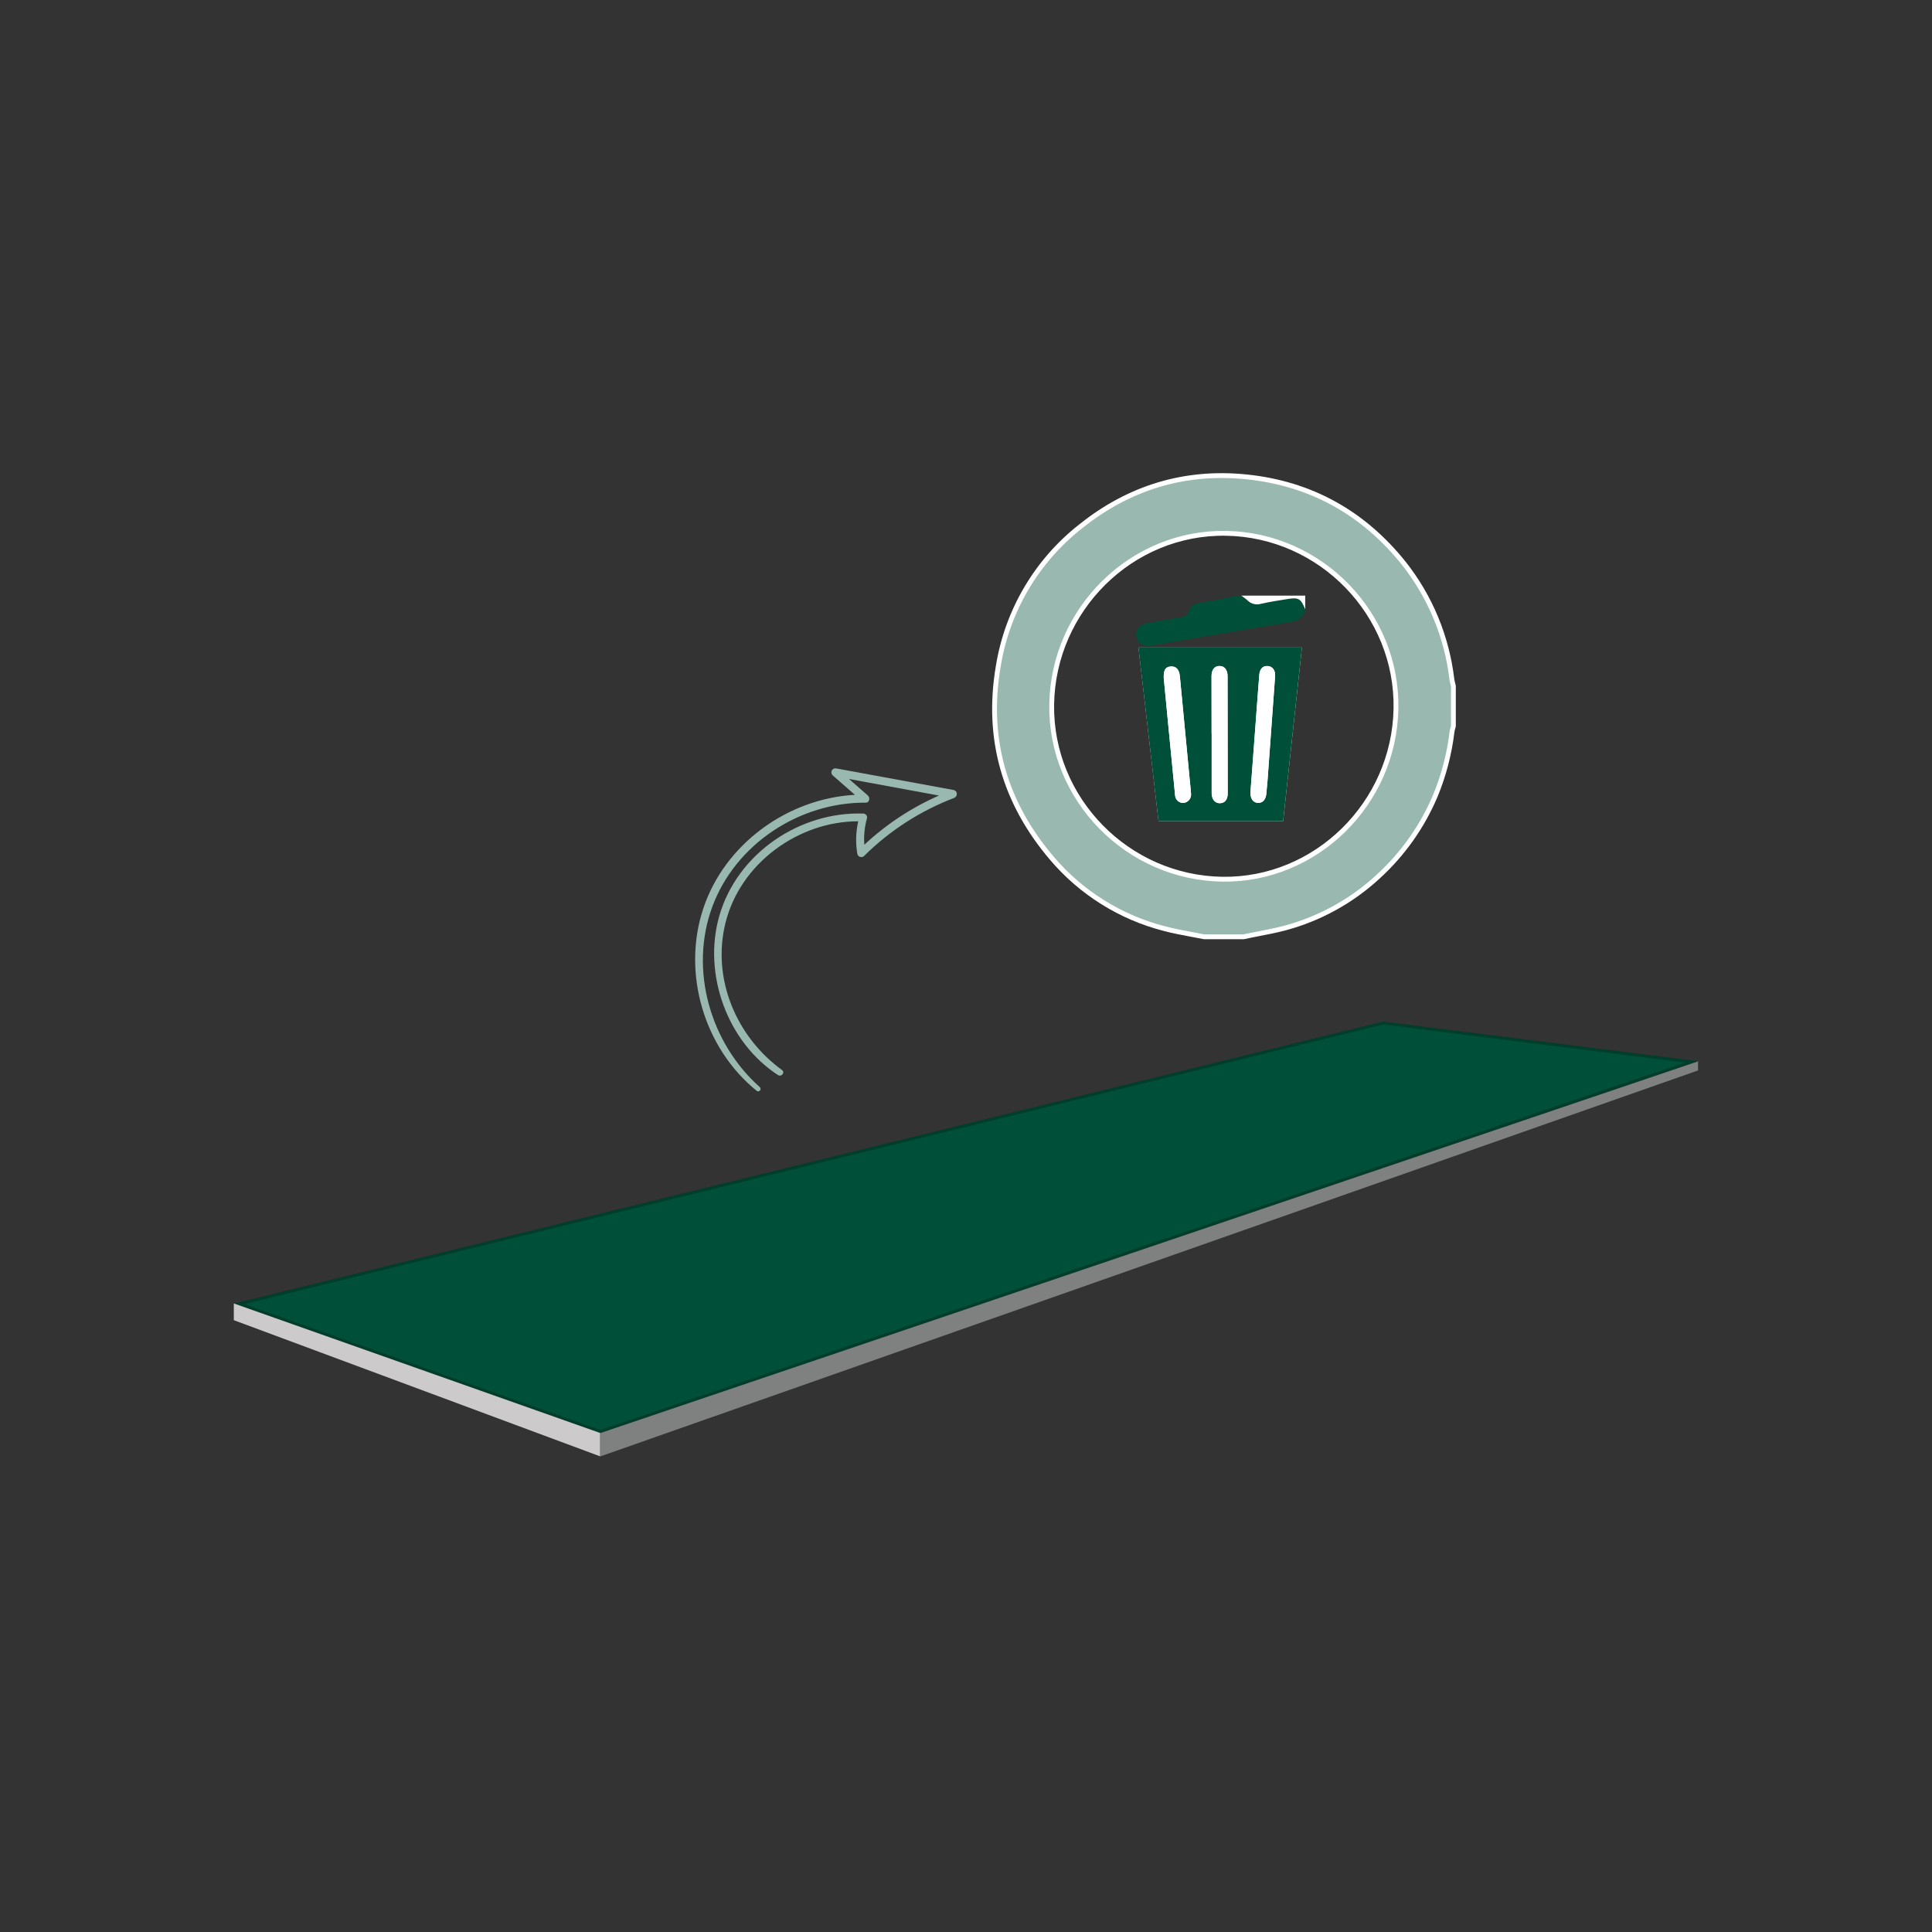 <?xml version="1.0" encoding="UTF-8"?><svg id="a" xmlns="http://www.w3.org/2000/svg" width="400" height="400" xmlns:xlink="http://www.w3.org/1999/xlink" viewBox="0 0 400 400"><rect x="0" y="0" width="400" height="400" fill="#333333" stroke="none"/><defs><style>.d{mask:url(#b);}.e,.f{fill:#005039;}.g{fill:#fff;}.h,.i{fill:#7f8080;}.j,.k{fill:#cccacb;}.l,.m{fill:#99b9b0;}.m{stroke:#fff;stroke-miterlimit:10;}.m,.k,.i,.f,.n{fill-rule:evenodd;}.n{fill:#003d2a;}</style><mask id="b" x="-23.54" y="79.49" width="447.09" height="241.53" maskUnits="userSpaceOnUse"><g id="c"><path d="M423.54,79.49H-23.54v241.53H423.54V79.49Z" style="fill:#fff;"/></g></mask></defs><g style="mask:url(#b);"><g><path d="M246.67,193.45c.88,.16,1.75,.33,2.63,.5h8.2c.9-.2,1.8-.37,2.7-.55,1.97-.38,3.94-.76,5.87-1.27,7.2-1.94,13.83-5.6,19.31-10.68,5.06-4.63,9.07-10.29,11.76-16.62,1.77-4.27,2.94-8.76,3.49-13.35,.04-.27,.11-.53,.18-.79,.03-.12,.07-.25,.1-.37v-8.24c-.04-.16-.07-.33-.11-.49-.08-.33-.16-.65-.21-.99-1.04-8.78-4.49-17.09-9.97-24-8.36-10.44-19.23-16.48-32.47-17.86-12.8-1.33-24.37,2.18-34.42,10.25-9.11,7.14-15.2,17.49-17.05,28.95-2.56,15.02,1.32,28.3,11.13,39.79,6.06,7.12,14.16,12.18,23.19,14.51,1.86,.5,3.76,.85,5.66,1.21Zm42.35-46.75c-.35,19.67-16.58,35.62-35.95,35.33h.02c-19.68-.29-35.61-16.58-35.35-36.12,.28-19.8,16.6-35.84,36.12-35.49,19.64,.33,35.51,16.73,35.16,36.29Z" style="fill:#99b9b0; fill-rule:evenodd; stroke:#fff; stroke-miterlimit:10;"/><path d="M49.52,269.92l236.86-58.12,63.8,8.04-225.9,76.53-74.76-26.45Z" style="fill:#005039;"/><path d="M48.4,269.89l237.94-58.39,65.22,8.2-227.29,77.01-75.87-26.82Zm300.38-49.9l-62.38-7.87h0l-235.78,57.88,73.64,26.05,224.51-76.05Z" style="fill:#003d2a; fill-rule:evenodd;"/><path d="M48.74,273.07v-2.76l75.23,26.61v4.17l-75.23-28.02Z" style="fill:#cccacb;"/><path d="M48.41,273.33v-3.43l.02-.03,75.84,26.82v4.84l-75.86-28.2Zm75.23,23.83l-74.58-26.39-.02,.03v2.09l74.6,27.76v-3.49Z" style="fill:#cccacb; fill-rule:evenodd;"/><path d="M124.6,296.93l226.69-76.8v1.27l-226.69,79.69v-4.17Z" style="fill:#7f8080;"/><path d="M351.56,219.75h.04l-.04-.07v.07Zm0,0l-227.29,76.96v4.83l227.29-79.92v-1.86Zm-.58,1.46v-.6l-226.03,76.58v3.5l226.03-79.48Z" style="fill:#7f8080; fill-rule:evenodd;"/><path d="M197.66,165.16c-6.99,2.64-13.36,6.72-18.69,11.99-.21,.25-.56,.36-.88,.27-.32-.09-.55-.36-.6-.7-.37-2.22-.3-4.49,.2-6.68-12.43,0-24.41,8.71-27.48,21-2.89,11.58,2.23,23.64,11.69,30.49,.7,.51-.12,1.51-.82,1.05-10.5-6.81-15.6-20.9-12.16-32.94,3.72-12.98,16.68-21.68,29.91-21.2,.44,.07,.75,.48,.68,.93-.51,1.8-.7,3.67-.56,5.53,4.54-4.25,9.77-7.69,15.45-10.19l-18.62-3.43,3.9,3.42c.49,.43,.36,1.49-.42,1.48-13.7-.1-27,8.54-31.8,21.59-4.8,13.06-.38,28.2,9.83,37.29,.48,.42-.11,1.19-.63,.78-10.9-8.83-15.51-24.35-11.05-37.76,4.46-13.4,17.52-22.76,31.39-23.52l-4.58-4.01c-.28-.24-.37-.63-.23-.97,.14-.34,.49-.54,.86-.5l24.38,4.48c.36,.07,.63,.36,.67,.72s-.14,.71-.47,.87Z" style="fill:#99b9b0;"/><path d="M239.85,170.02h25.81c1.29-11.99,2.59-23.93,3.89-35.96h-33.84l4.15,35.96Z" style="fill:#fff;"/><path d="M270.23,126.42c-.45,1.58-1.6,2.12-3.14,2.37-9.56,1.59-19.12,3.24-28.68,4.88-1.55,.26-2.84-.45-3.14-1.78-.3-1.43,.57-2.57,2.23-2.88,2.27-.42,4.56-.8,6.85-1.17,.81-.13,1.52-.35,1.76-1.26,.35-1.31,1.34-1.63,2.51-1.82,2.62-.42,5.24-.95,7.85-1.43h.48c.43,.33,.9,.63,1.29,1,.73,.73,1.8,.99,2.78,.69,1.8-.42,3.63-.68,5.44-.98,2.33-.38,2.82-.09,3.71,2.13l.06,.23Z" style="fill:#005039;"/><path d="M270.23,126.16c-.88-2.22-1.37-2.52-3.71-2.13-1.81,.3-3.65,.56-5.44,.98-.98,.3-2.05,.03-2.78-.69-.4-.37-.86-.67-1.29-1h13.22v2.85Z" style="fill:#fff;"/><path d="M235.7,134.06l4.15,35.96h25.81c1.29-11.99,2.59-23.97,3.89-35.96h-33.84Zm15.15,30.12v-12.33l-.03-11.86c0-1.35,.65-2.13,1.67-2.11,1.03,.02,1.65,.8,1.65,2.16,.02,8.06,.03,16.12,.03,24.19,0,1.3-.57,2.04-1.6,2.06-1.03,.02-1.72-.78-1.72-2.11Zm-9.91-23.95c.31,3.27,.63,6.65,.95,10.03,.46,4.79,.93,9.59,1.4,14.39,.04,.92,.82,1.62,1.73,1.58,.46-.04,.88-.26,1.18-.62,.3-.36,.44-.81,.39-1.27-.03-.6-.1-1.2-.16-1.79-.03-.27-.05-.53-.08-.8-.7-7.28-1.39-14.55-2.08-21.82-.13-1.34-.76-2.03-1.88-1.95-1.13,.08-1.48,.74-1.44,2.25Zm19.54,26c-1.05-.04-1.61-.88-1.58-2.23l1.08-14.39c.05-.73,.11-1.46,.16-2.19,.19-2.58,.38-5.16,.59-7.74,.1-1.22,.72-1.87,1.75-1.79,1.03,.08,1.61,.91,1.52,2.13-.52,7.21-1.04,14.42-1.57,21.63-.03,.35-.06,.7-.1,1.05-.04,.44-.09,.87-.11,1.31-.07,1.44-.7,2.25-1.75,2.21Z" style="fill:#005039; fill-rule:evenodd;"/><path d="M250.85,151.86v-11.86c0-1.35,.63-2.13,1.67-2.11,1.04,.02,1.65,.8,1.65,2.16,0,8.06,.01,16.12,.03,24.19,0,1.3-.59,2.03-1.6,2.06-1.01,.03-1.71-.78-1.72-2.11v-12.33h-.03Z" style="fill:#fff;"/><path d="M240.93,140.24c-.04-1.51,.41-2.17,1.46-2.25,1.05-.08,1.74,.63,1.88,1.95,.69,7.28,1.38,14.55,2.08,21.82,.08,.86,.19,1.73,.24,2.59,.04,.46-.1,.92-.39,1.27-.29,.36-.72,.58-1.18,.62-.91,.04-1.68-.67-1.73-1.58-.48-4.79-.94-9.59-1.4-14.39-.34-3.39-.66-6.77-.97-10.04Z" style="fill:#fff;"/><path d="M258.89,164.01l1.08-14.39c.24-3.31,.48-6.62,.75-9.93,.1-1.22,.79-1.85,1.75-1.79s1.61,.91,1.52,2.13c-.53,7.21-1.05,14.42-1.57,21.63-.06,.79-.16,1.57-.21,2.36-.08,1.44-.71,2.25-1.75,2.21-1.04-.04-1.61-.88-1.58-2.23Z" style="fill:#fff;"/></g></g></svg>